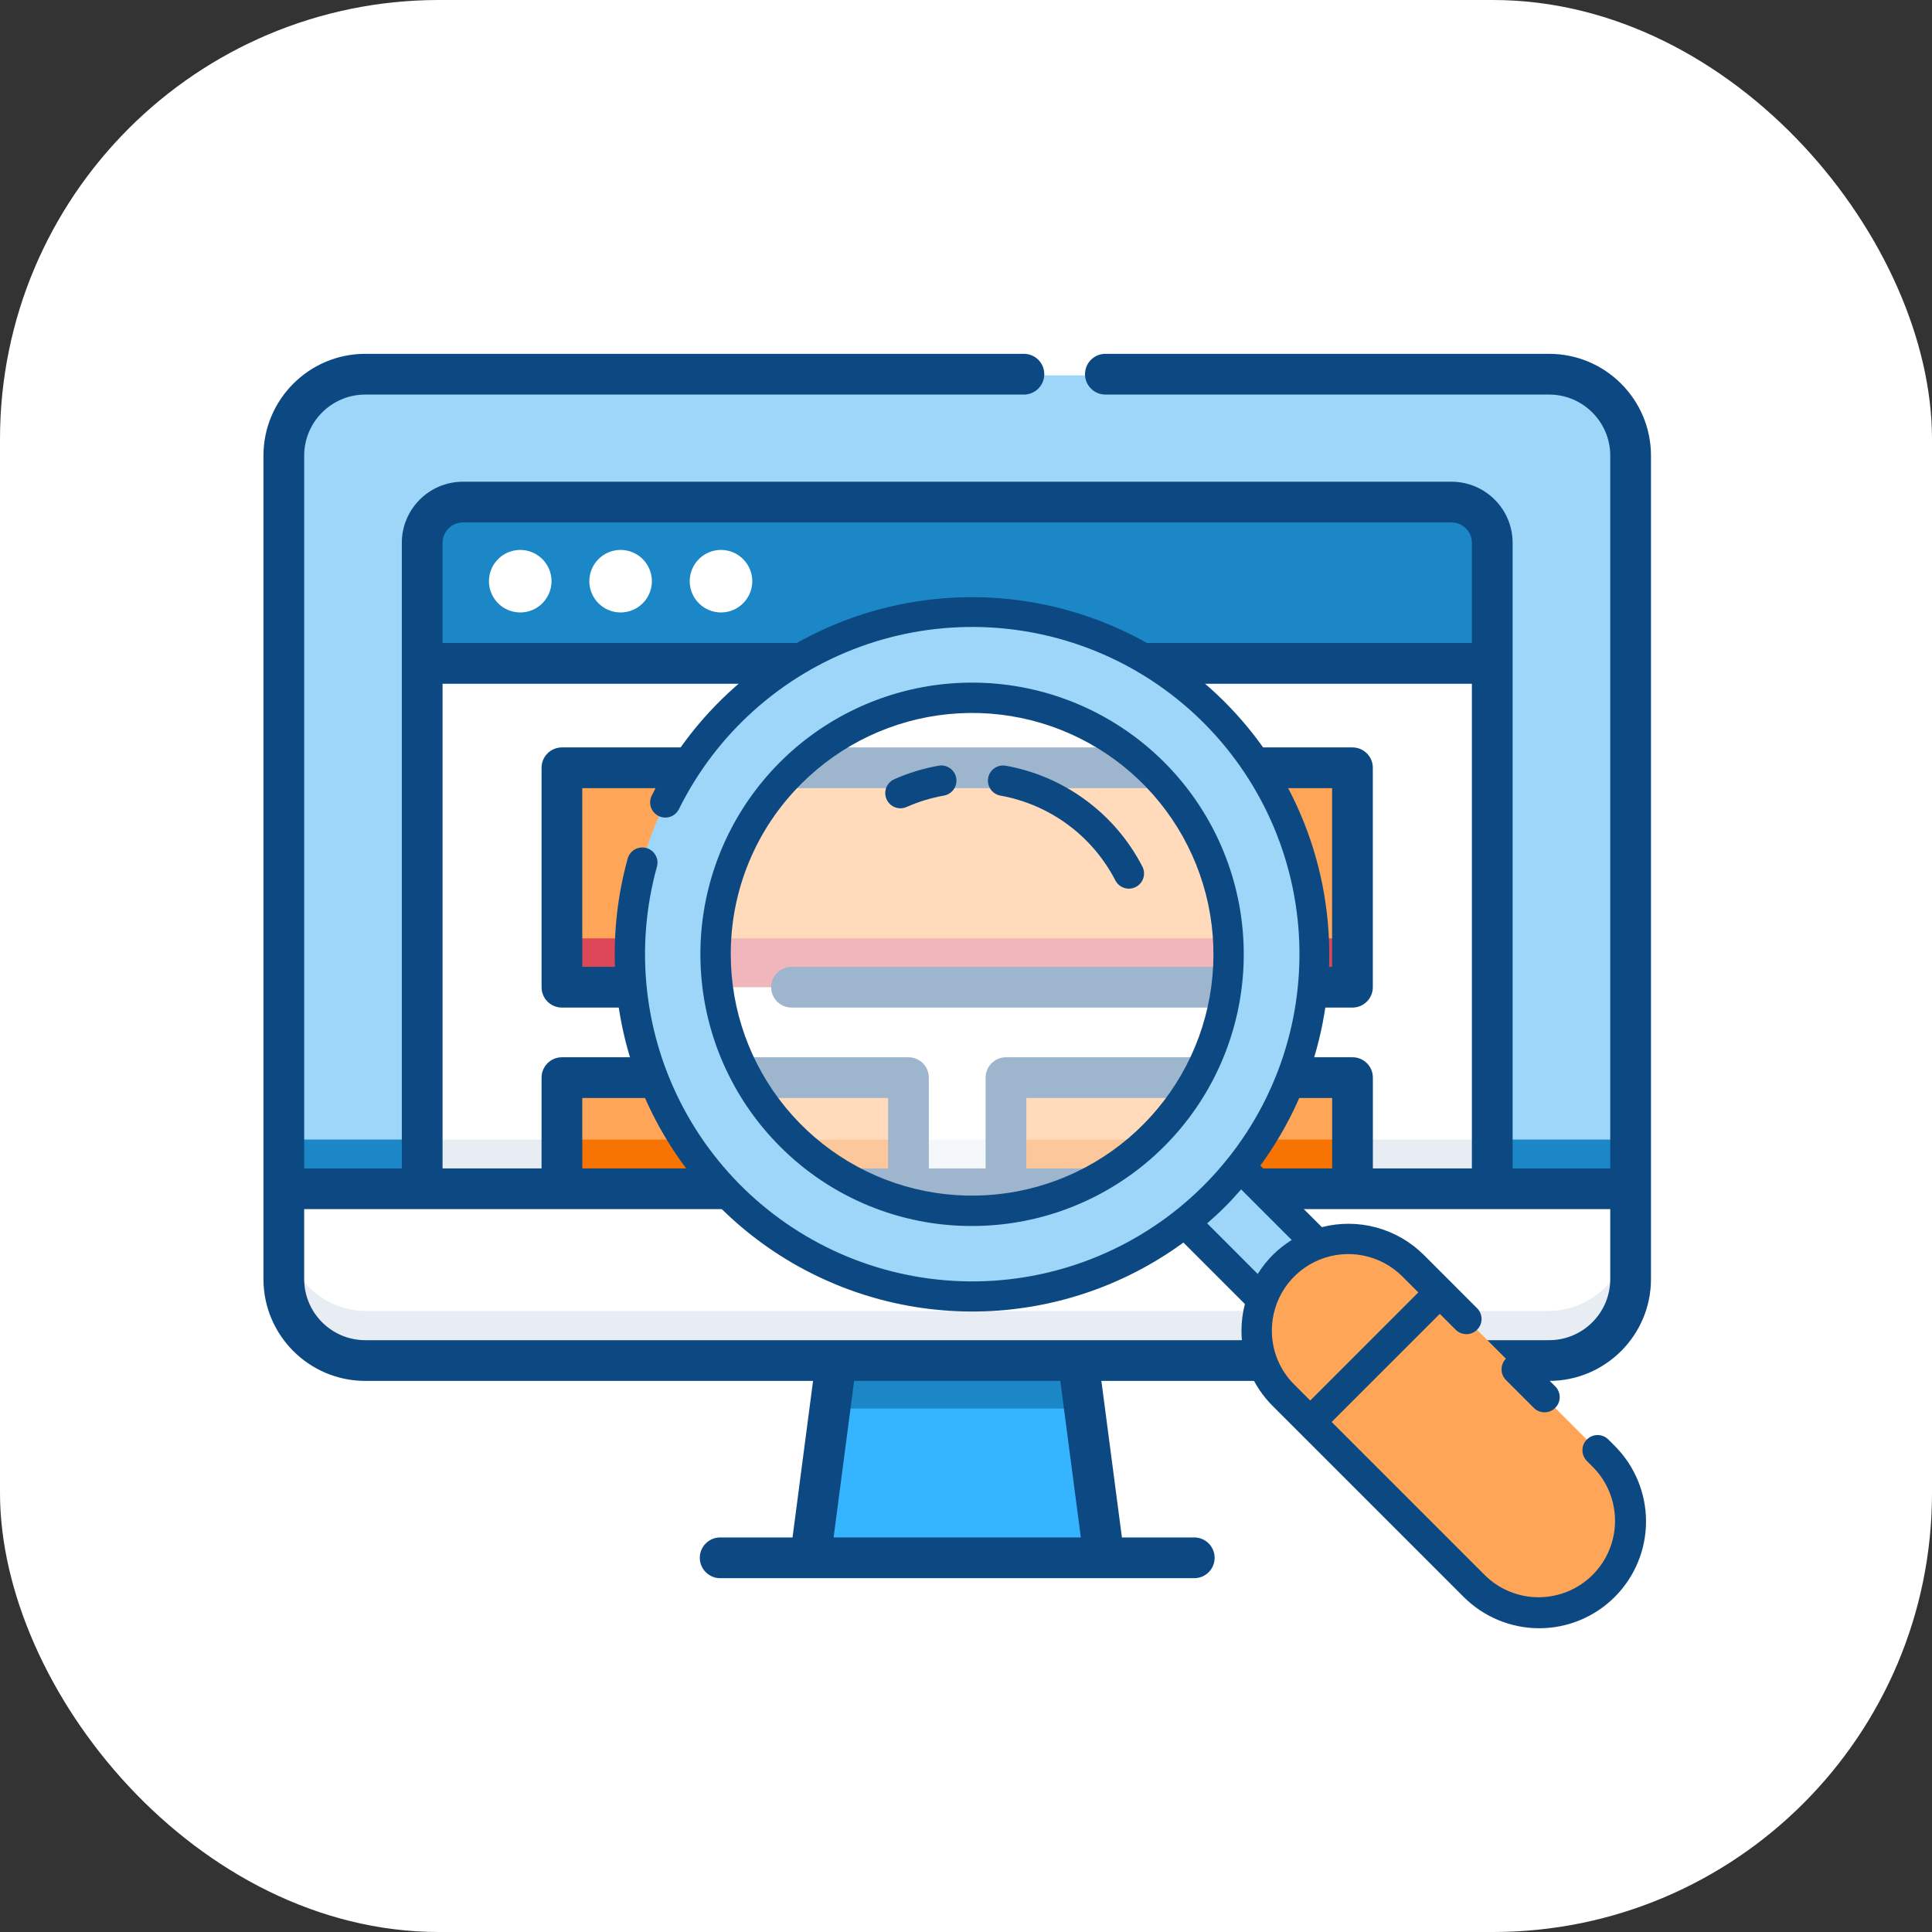 <svg width="110" height="110" viewBox="0 0 110 110" fill="none" xmlns="http://www.w3.org/2000/svg">
<rect x="0" y="0" width="110" height="110" fill="#333333" stroke="none"/>
<rect width="110" height="110" rx="25" fill="white"/>
<g clip-path="url(#clip0_1042_17675)">
<path d="M62.843 88.629H46.157L47.627 77.42H61.373L62.843 88.629Z" fill="#35B5FF"/>
<path d="M61.737 80.197L61.373 77.42H47.627L47.263 80.197H61.737Z" fill="#1B87C6"/>
<path d="M88.137 77.42H20.863C18.307 77.42 16.234 75.347 16.234 72.791V26C16.234 23.443 18.307 21.371 20.863 21.371H88.137C90.693 21.371 92.766 23.443 92.766 26V72.791C92.766 75.347 90.693 77.42 88.137 77.42Z" fill="#9DD6F8"/>
<path d="M16.234 67.658V72.79C16.234 75.346 18.307 77.419 20.863 77.419H88.137C90.693 77.419 92.766 75.346 92.766 72.79V67.658H16.234Z" fill="white"/>
<path d="M16.234 64.881H92.766V67.658H16.234V64.881Z" fill="#1B87C6"/>
<path d="M88.137 74.642H20.863C18.307 74.642 16.234 72.57 16.234 70.013V72.79C16.234 75.347 18.307 77.419 20.863 77.419H88.137C90.693 77.419 92.766 75.347 92.766 72.79V70.013C92.766 72.57 90.693 74.642 88.137 74.642Z" fill="#E7EDF2"/>
<path d="M24.098 37.804H84.904V67.658H24.098V37.804Z" fill="white"/>
<path d="M24.098 64.881H84.904V67.658H24.098V64.881Z" fill="#E7EDF2"/>
<path d="M82.589 28.636H26.412C25.134 28.636 24.098 29.672 24.098 30.951V37.803H84.904V30.951C84.904 29.672 83.867 28.636 82.589 28.636Z" fill="#1B87C6"/>
<path d="M32.038 43.734H76.96V56.203H32.038V43.734Z" fill="#FFA557"/>
<path d="M32.038 53.426H76.96V56.204H32.038V53.426Z" fill="#DC4857"/>
<path d="M32.038 61.343H51.73V67.659H32.038V61.343Z" fill="#FFA557"/>
<path d="M57.27 61.343H76.963V67.659H57.27V61.343Z" fill="#FFA557"/>
<path d="M32.038 64.882H51.73V67.659H32.038V64.882Z" fill="#F77402"/>
<path d="M57.27 64.881H76.963V67.659H57.27V64.881Z" fill="#F77402"/>
<path d="M88.203 20.146H62.936C62.295 20.146 61.776 20.665 61.776 21.305C61.776 21.945 62.295 22.465 62.936 22.465H88.203C90.121 22.465 91.681 24.025 91.681 25.943V66.525H86.122L86.122 30.905C86.122 28.987 84.561 27.427 82.643 27.427H26.357C24.439 27.427 22.878 28.987 22.878 30.905V66.525H17.319V25.943C17.319 24.025 18.88 22.465 20.797 22.465H58.298C58.938 22.465 59.457 21.945 59.457 21.305C59.457 20.665 58.938 20.145 58.298 20.145H20.797C17.601 20.146 15 22.746 15 25.943V72.826C15 76.023 17.601 78.623 20.797 78.623H46.292L45.123 87.536H41.003C40.363 87.536 39.844 88.055 39.844 88.695C39.844 89.336 40.363 89.855 41.003 89.855H67.997C68.637 89.855 69.156 89.336 69.156 88.695C69.156 88.055 68.637 87.536 67.997 87.536H63.877L62.708 78.623H74.995C75.635 78.623 76.154 78.104 76.154 77.464C76.154 76.823 75.635 76.304 74.995 76.304H20.797C18.88 76.304 17.319 74.744 17.319 72.826V68.843H91.681V72.826C91.681 74.744 90.121 76.304 88.203 76.304H79.632C78.992 76.304 78.473 76.823 78.473 77.464C78.473 78.104 78.992 78.623 79.632 78.623H88.203C91.399 78.623 94 76.023 94 72.826V25.943C94 22.746 91.4 20.146 88.203 20.146ZM61.538 87.536H47.462L48.631 78.623H60.369L61.538 87.536ZM25.197 30.905C25.197 30.266 25.717 29.746 26.357 29.746H82.644C83.283 29.746 83.803 30.266 83.803 30.905V36.612H25.197V30.905ZM25.197 38.931H83.803V66.525H78.166V61.356C78.166 60.715 77.647 60.196 77.007 60.196H57.276C56.635 60.196 56.116 60.715 56.116 61.356V66.525H52.884V61.356C52.884 60.715 52.365 60.196 51.724 60.196H31.994C31.353 60.196 30.834 60.715 30.834 61.356V66.525H25.197V38.931ZM75.847 66.524H58.435V62.515H75.847V66.524ZM50.565 66.524H33.153V62.515H50.565V66.524Z" fill="#0C4982"/>
<path d="M29.62 31.31C28.638 31.31 27.839 32.108 27.839 33.091C27.839 34.073 28.638 34.871 29.62 34.871C30.602 34.871 31.401 34.073 31.401 33.091C31.401 32.109 30.602 31.31 29.62 31.31Z" fill="white"/>
<path d="M35.335 31.31C34.353 31.31 33.554 32.108 33.554 33.091C33.554 34.073 34.353 34.871 35.335 34.871C36.317 34.871 37.115 34.073 37.115 33.091C37.115 32.109 36.317 31.31 35.335 31.31Z" fill="white"/>
<path d="M41.05 31.31C40.069 31.31 39.27 32.108 39.27 33.091C39.27 34.073 40.069 34.871 41.05 34.871C42.032 34.871 42.831 34.073 42.831 33.091C42.831 32.109 42.032 31.31 41.05 31.31Z" fill="white"/>
<path d="M31.994 57.367H40.429C41.069 57.367 41.588 56.847 41.588 56.207C41.588 55.567 41.069 55.048 40.429 55.048H33.153V44.874H75.844V55.048H45.067C44.426 55.048 43.907 55.567 43.907 56.207C43.907 56.847 44.426 57.367 45.067 57.367H77.004C77.644 57.367 78.163 56.847 78.163 56.207V43.714C78.163 43.074 77.644 42.555 77.004 42.555H31.994C31.353 42.555 30.834 43.074 30.834 43.714V56.207C30.834 56.848 31.353 57.367 31.994 57.367Z" fill="#0C4982"/>
<path fill-rule="evenodd" clip-rule="evenodd" d="M70.608 66.443H70.613L75.008 70.84L74.999 70.849C74.275 71.106 73.618 71.521 73.075 72.064C72.532 72.607 72.117 73.265 71.859 73.989L71.851 73.997L67.455 69.601V69.596C63.558 72.688 58.627 74.172 53.671 73.745C48.715 73.318 44.11 71.011 40.8 67.298C37.49 63.585 35.726 58.746 35.868 53.774C36.011 48.802 38.05 44.073 41.567 40.555C45.084 37.038 49.814 34.999 54.786 34.857C59.758 34.714 64.597 36.479 68.31 39.789C72.023 43.099 74.329 47.703 74.757 52.659C75.184 57.615 73.7 62.547 70.608 66.443ZM69.951 54.331C69.951 62.397 63.412 68.936 55.346 68.936C47.28 68.936 40.742 62.397 40.742 54.331C40.742 46.266 47.28 39.727 55.346 39.727C63.412 39.727 69.951 46.266 69.951 54.331Z" fill="#9DD6F8"/>
<path opacity="0.6" d="M55.346 68.936C63.412 68.936 69.95 62.398 69.95 54.332C69.95 46.266 63.412 39.727 55.346 39.727C47.28 39.727 40.741 46.266 40.741 54.332C40.741 62.398 47.28 68.936 55.346 68.936Z" fill="white"/>
<path d="M73.069 72.063L73.068 72.064C71.031 74.101 71.031 77.403 73.068 79.44L83.939 90.311C85.976 92.348 89.278 92.348 91.316 90.311L91.316 90.311C93.353 88.273 93.353 84.971 91.316 82.934L80.445 72.063C78.408 70.026 75.106 70.026 73.069 72.063Z" fill="#FFA557"/>
<path d="M55.347 69.803C58.926 69.802 62.394 68.561 65.16 66.29C67.926 64.02 69.819 60.861 70.517 57.35C71.215 53.84 70.674 50.197 68.987 47.041C67.299 43.885 64.57 41.412 61.264 40.043C57.957 38.673 54.279 38.493 50.854 39.532C47.429 40.571 44.471 42.766 42.483 45.741C40.495 48.717 39.6 52.29 39.952 55.852C40.303 59.413 41.878 62.742 44.408 65.273C45.842 66.714 47.546 67.856 49.424 68.633C51.301 69.411 53.315 69.808 55.347 69.803ZM45.631 44.618C47.879 42.37 50.837 40.971 54 40.659C57.164 40.347 60.338 41.142 62.982 42.908C65.625 44.674 67.574 47.302 68.497 50.345C69.42 53.387 69.26 56.655 68.043 59.592C66.827 62.529 64.629 64.954 61.826 66.452C59.022 67.951 55.785 68.431 52.667 67.811C49.549 67.191 46.743 65.509 44.726 63.051C42.709 60.594 41.607 57.513 41.607 54.334C41.602 52.529 41.955 50.74 42.646 49.073C43.336 47.405 44.351 45.891 45.631 44.618Z" fill="#0C4982"/>
<path d="M56.94 45.295C58.331 45.541 59.646 46.105 60.784 46.942C61.921 47.778 62.851 48.866 63.501 50.12C63.552 50.222 63.623 50.313 63.71 50.388C63.797 50.462 63.897 50.519 64.006 50.554C64.115 50.59 64.229 50.603 64.343 50.594C64.457 50.584 64.568 50.553 64.67 50.5C64.772 50.447 64.862 50.375 64.935 50.288C65.009 50.2 65.064 50.099 65.098 49.99C65.132 49.88 65.144 49.766 65.134 49.652C65.123 49.538 65.09 49.427 65.036 49.326C64.264 47.836 63.159 46.543 61.807 45.549C60.455 44.554 58.892 43.885 57.239 43.592C57.016 43.559 56.789 43.615 56.606 43.747C56.423 43.879 56.3 44.077 56.261 44.299C56.222 44.521 56.272 44.75 56.399 44.935C56.526 45.121 56.721 45.251 56.942 45.295H56.94Z" fill="#0C4982"/>
<path d="M51.267 46.021C51.388 46.021 51.508 45.996 51.618 45.946C52.297 45.645 53.01 45.427 53.742 45.298C53.854 45.278 53.961 45.236 54.056 45.175C54.152 45.114 54.235 45.035 54.3 44.942C54.365 44.849 54.411 44.744 54.436 44.633C54.46 44.523 54.463 44.408 54.443 44.296C54.423 44.184 54.382 44.078 54.321 43.982C54.26 43.886 54.181 43.803 54.088 43.738C53.995 43.673 53.89 43.627 53.779 43.602C53.668 43.578 53.553 43.575 53.442 43.595C52.571 43.749 51.722 44.008 50.914 44.367C50.733 44.447 50.585 44.588 50.495 44.764C50.406 44.941 50.379 45.143 50.42 45.336C50.461 45.53 50.568 45.704 50.722 45.828C50.876 45.953 51.067 46.021 51.266 46.021H51.267Z" fill="#0C4982"/>
<path d="M91.939 82.326L91.562 81.949C91.399 81.791 91.181 81.704 90.954 81.706C90.728 81.708 90.511 81.799 90.35 81.959C90.19 82.119 90.099 82.336 90.097 82.562C90.095 82.789 90.182 83.007 90.339 83.171L90.716 83.548C91.516 84.368 91.96 85.469 91.953 86.615C91.946 87.76 91.488 88.856 90.678 89.665C89.869 90.475 88.772 90.933 87.627 90.941C86.482 90.948 85.38 90.503 84.561 89.704L75.818 80.961L81.976 74.805L82.868 75.697C82.948 75.78 83.043 75.846 83.149 75.891C83.254 75.936 83.368 75.96 83.482 75.961C83.597 75.962 83.711 75.94 83.817 75.897C83.923 75.853 84.02 75.789 84.101 75.708C84.182 75.627 84.246 75.53 84.29 75.424C84.333 75.318 84.355 75.204 84.354 75.089C84.353 74.974 84.329 74.861 84.284 74.755C84.239 74.65 84.173 74.555 84.09 74.475L81.067 71.451C80.32 70.706 79.392 70.168 78.374 69.891C77.356 69.613 76.283 69.605 75.261 69.868L71.758 66.365C73.423 64.089 74.596 61.493 75.204 58.741C75.813 55.988 75.842 53.139 75.292 50.375C74.741 47.61 73.622 44.99 72.006 42.681C70.389 40.371 68.311 38.423 65.902 36.959C63.493 35.495 60.806 34.548 58.011 34.177C55.217 33.806 52.376 34.02 49.669 34.804C46.961 35.589 44.446 36.928 42.283 38.736C40.12 40.544 38.357 42.781 37.104 45.306C37.004 45.511 36.989 45.748 37.063 45.964C37.137 46.18 37.293 46.358 37.498 46.459C37.702 46.56 37.939 46.577 38.155 46.504C38.372 46.432 38.551 46.277 38.653 46.073C40.775 41.78 44.468 38.469 48.966 36.826C53.465 35.184 58.423 35.337 62.811 37.253C67.2 39.17 70.682 42.702 72.535 47.118C74.388 51.533 74.469 56.493 72.763 60.967C71.056 65.441 67.692 69.087 63.369 71.146C59.046 73.206 54.096 73.522 49.546 72.029C44.996 70.535 41.196 67.347 38.934 63.127C36.672 58.906 36.123 53.976 37.399 49.361C37.432 49.25 37.442 49.135 37.43 49.021C37.417 48.906 37.382 48.796 37.326 48.696C37.271 48.595 37.195 48.507 37.105 48.436C37.015 48.365 36.911 48.312 36.801 48.282C36.69 48.251 36.574 48.243 36.46 48.258C36.346 48.272 36.236 48.309 36.137 48.367C36.038 48.425 35.951 48.501 35.882 48.593C35.812 48.684 35.762 48.789 35.733 48.9C34.609 52.975 34.781 57.298 36.225 61.271C37.669 65.243 40.314 68.667 43.793 71.069C47.271 73.47 51.411 74.729 55.638 74.671C59.864 74.613 63.968 73.241 67.379 70.745L70.879 74.246C70.751 74.739 70.686 75.245 70.684 75.754C70.682 76.553 70.838 77.344 71.144 78.082C71.45 78.82 71.899 79.49 72.465 80.054L73.985 81.573L83.336 90.924C84.476 92.064 86.023 92.705 87.636 92.705C89.249 92.705 90.796 92.065 91.936 90.924C93.077 89.784 93.718 88.237 93.718 86.624C93.718 85.011 93.077 83.465 91.937 82.324L91.939 82.326ZM68.731 69.653C69.073 69.354 69.409 69.048 69.735 68.722C70.06 68.397 70.367 68.061 70.666 67.719L73.546 70.6C73.154 70.843 72.792 71.129 72.465 71.454C72.141 71.781 71.854 72.143 71.61 72.534L68.731 69.653ZM72.414 75.754C72.414 74.893 72.669 74.051 73.148 73.336C73.626 72.62 74.306 72.062 75.101 71.733C75.897 71.403 76.772 71.317 77.616 71.485C78.46 71.653 79.236 72.067 79.845 72.676L80.754 73.585L74.598 79.741L73.689 78.831C73.283 78.428 72.962 77.948 72.743 77.42C72.524 76.892 72.412 76.326 72.414 75.754Z" fill="#0C4982"/>
<path d="M87.317 80.147C87.396 80.229 87.492 80.295 87.597 80.341C87.703 80.386 87.816 80.41 87.931 80.411C88.046 80.412 88.159 80.39 88.266 80.346C88.372 80.303 88.468 80.239 88.549 80.157C88.631 80.076 88.695 79.98 88.738 79.873C88.782 79.767 88.803 79.653 88.802 79.539C88.801 79.424 88.778 79.31 88.732 79.205C88.687 79.1 88.621 79.004 88.538 78.924L86.967 77.353C86.805 77.191 86.585 77.1 86.356 77.1C86.127 77.1 85.907 77.191 85.745 77.353C85.583 77.515 85.492 77.735 85.492 77.964C85.492 78.193 85.583 78.413 85.745 78.575L87.317 80.147Z" fill="#0C4982"/>
</g>
<defs>
<clipPath id="clip0_1042_17675">
<rect width="80" height="80" fill="white" transform="translate(15 15)"/>
</clipPath>
</defs>
</svg>
